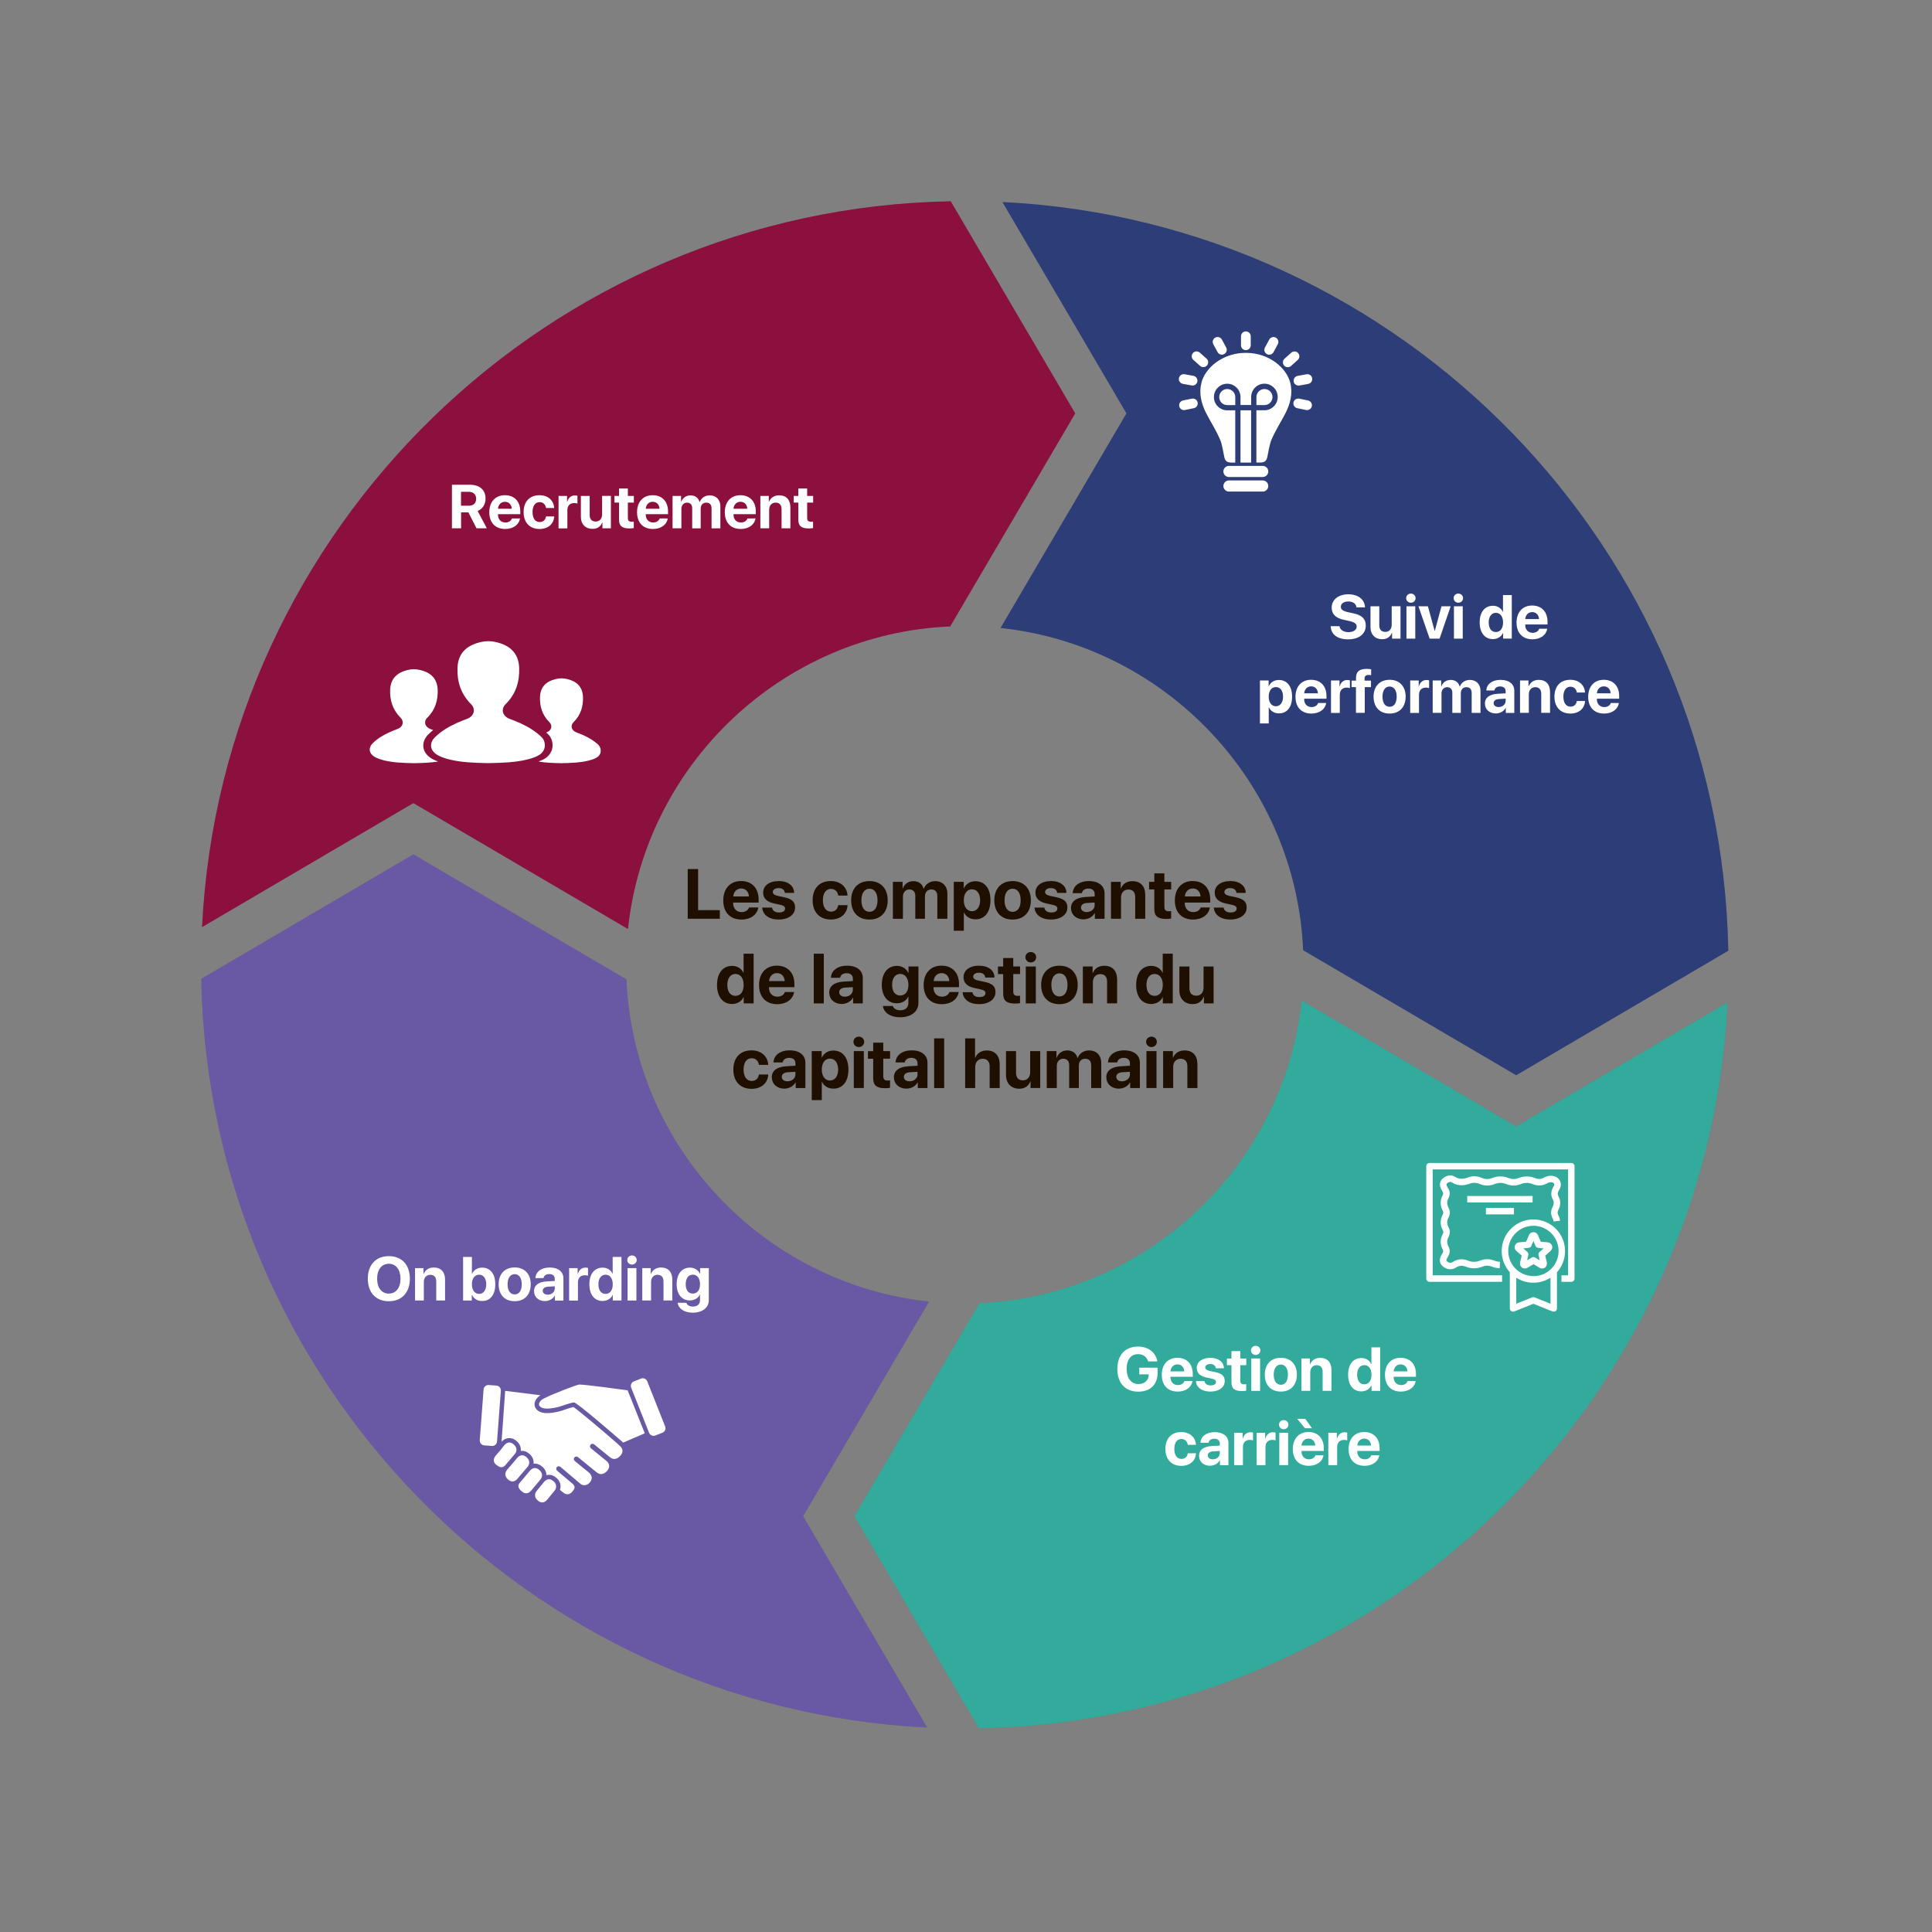 <svg xmlns="http://www.w3.org/2000/svg" viewBox="0 0 500 500"><rect x="0" y="0" width="500" height="500" fill="#808080" stroke="none"/><g style="isolation:isolate;"><g id="Layer_1"><g id="Shadows" style="mix-blend-mode:multiply; opacity:.08;"><g><path d="M239.94,447.08l-32.1-54.69,32.59-55.54c-42.68-4.52-76.46-39.94-78.31-83.38l-55.14-32.36-54.89,32.21c1.89,104.02,84.65,188.72,187.85,193.76Z"></path><path d="M221.11,392.39l32.22,54.89c104.02-1.89,188.71-84.65,193.76-187.85l-54.69,32.1-55.54-32.59c-4.52,42.68-39.94,76.45-83.38,78.31l-32.36,55.15Z"></path><path d="M447.28,246.05c-1.89-104.02-84.65-188.71-187.85-193.76l32.1,54.69-32.59,55.54c42.69,4.52,76.45,39.93,78.31,83.39l55.14,32.36,54.89-32.22Z"></path><path d="M278.26,106.98l-32.21-54.89c-104.02,1.89-188.71,84.65-193.76,187.85l54.69-32.1,55.54,32.59c4.52-42.68,39.94-76.45,83.39-78.31l32.36-55.14Z"></path></g></g><g id="Arrows"><path d="M239.94,447.08l-32.1-54.69,32.59-55.54c-42.68-4.52-76.46-39.94-78.31-83.38l-55.14-32.36-54.89,32.21c1.89,104.02,84.65,188.72,187.85,193.76Z" style="fill:#6958a4;"></path><path d="M221.11,392.39l32.22,54.89c104.02-1.89,188.71-84.65,193.76-187.85l-54.69,32.1-55.54-32.59c-4.52,42.68-39.94,76.45-83.38,78.31l-32.36,55.15Z" style="fill:#33ab9c;"></path><path d="M447.28,246.05c-1.89-104.02-84.65-188.71-187.85-193.76l32.1,54.69-32.59,55.54c42.69,4.52,76.45,39.93,78.31,83.39l55.14,32.36,54.89-32.22Z" style="fill:#2c3d77;"></path><path d="M278.26,106.98l-32.21-54.89c-104.02,1.89-188.71,84.65-193.76,187.85l54.69-32.1,55.54,32.59c4.52-42.68,39.94-76.45,83.39-78.31l32.36-55.14Z" style="fill:#8b103e;"></path></g><g id="Icons"><g id="Bulb"><path id="Bulb-2" d="M328.23,125.78c0,.8-.65,1.44-1.44,1.44h-8.74c-.8,0-1.44-.65-1.44-1.44h0c0-.8,.65-1.44,1.44-1.44h8.74c.8,0,1.44,.65,1.44,1.44h0Zm0-3.77c0-.8-.65-1.44-1.44-1.44h-8.74c-.8,0-1.44,.65-1.44,1.44h0c0,.8,.65,1.44,1.44,1.44h8.74c.8,0,1.44-.65,1.44-1.44h0Zm-4.43-15.82h-2.76v13.53c.44,0,.87,0,1.31,0,0-.01,0,.01,0,0h.13s0-.01,0,0c.44,0,.88,0,1.31,0v-13.53Zm-6.19-5.51c-1.15,0-2.08,.93-2.08,2.08s.93,2.08,2.08,2.08h2.08v-2.08c0-1.15-.93-2.08-2.08-2.08Zm11.71,2.08c0-1.15-.93-2.08-2.08-2.08s-2.08,.93-2.08,2.08v2.08h2.08c1.15,0,2.08-.93,2.08-2.08Zm4.58-3.76c-.94-3.69-5.34-7.68-11.48-7.68-6.13,0-10.54,4-11.48,7.68-.71,2.81-.06,5.47,1.28,8.06,1.22,2.34,2.48,4.27,3.52,6.66,.57,1.31,.79,3.14,1.1,4.52,.24,1.1,.66,1.47,2,1.48,.28,0,.56,0,.84,0v-13.53h-2.08c-.92,0-1.78-.36-2.43-1.01-.65-.65-1.01-1.51-1.01-2.43s.36-1.78,1.01-2.43c.65-.65,1.51-1.01,2.43-1.01,1.88,0,3.41,1.52,3.44,3.39h0v2.12h2.76v-2.12h0c.01-.9,.37-1.75,1-2.39,.65-.65,1.51-1.01,2.43-1.01s1.78,.36,2.43,1.01c.65,.65,1.01,1.51,1.01,2.43s-.36,1.78-1.01,2.43c-.65,.65-1.51,1.01-2.43,1.01h-2.08v13.53c.28,0,.56,0,.84,0,1.33,0,1.75-.38,2-1.48,.31-1.38,.53-3.21,1.1-4.52,1.05-2.4,2.31-4.32,3.53-6.66,1.34-2.59,2-5.25,1.28-8.06Zm-10.21-11.97c0-.7-.56-1.26-1.26-1.26h0c-.7,0-1.26,.56-1.26,1.26v2.33c0,.7,.56,1.26,1.26,1.26h0c.7,0,1.26-.56,1.26-1.26v-2.33Zm7,2.06c.33-.61,.1-1.38-.51-1.71h0c-.61-.33-1.38-.1-1.71,.51l-1.11,2.05c-.33,.61-.1,1.38,.51,1.71h0c.61,.33,1.38,.1,1.71-.51l1.11-2.05Zm5.16,4.07c.52-.46,.57-1.26,.11-1.78h0c-.46-.52-1.26-.57-1.78-.1l-1.74,1.55c-.52,.46-.57,1.26-.11,1.78h0c.46,.52,1.26,.57,1.78,.11l1.74-1.55Zm2.72,6.19c.69-.12,1.14-.78,1.02-1.47h0c-.12-.69-.78-1.14-1.47-1.02l-2.29,.42c-.69,.12-1.14,.78-1.02,1.47h0c.12,.69,.78,1.14,1.47,1.02l2.29-.41Zm-.56,6.76c.68,.14,1.35-.3,1.49-.98h0c.14-.68-.3-1.35-.98-1.49l-2.28-.47c-.68-.14-1.35,.3-1.49,.98h0c-.14,.68,.3,1.35,.98,1.49l2.28,.47Zm-22.9-14.98c.33,.61,1.1,.84,1.71,.51h0c.61-.33,.84-1.1,.51-1.71l-1.11-2.05c-.33-.61-1.1-.84-1.71-.51h0c-.61,.33-.84,1.1-.51,1.71l1.11,2.05Zm-4.53,3.57c.52,.46,1.32,.42,1.78-.11h0c.46-.52,.41-1.32-.11-1.78l-1.74-1.55c-.52-.46-1.32-.42-1.78,.1h0c-.46,.52-.42,1.32,.11,1.78l1.74,1.55Zm-2.17,5.06c.68,.12,1.34-.33,1.47-1.02h0c.12-.69-.33-1.34-1.02-1.47l-2.29-.42c-.68-.12-1.34,.33-1.47,1.02h0c-.12,.68,.33,1.34,1.02,1.47l2.29,.41Zm.55,5.88c.68-.14,1.12-.8,.98-1.49h0c-.14-.68-.81-1.12-1.49-.98l-2.28,.47c-.68,.14-1.12,.8-.98,1.49h0c.14,.68,.81,1.12,1.49,.98l2.28-.47Z" style="fill:#fff;"></path></g><g id="Handshake"><path id="Handshake-2" d="M162.43,359.81l4.44,11.13-5.58,2.4c-2.92-2.54-11.96-10.35-12.73-10.39-.65,0-3.45,.98-3.75,1.09-.02,0-1.72,.5-3.19,.5-.71,0-1.25-.11-1.6-.34-.36-.23-.54-.5-.53-.8,.02-.57,.68-1.16,1.03-1.35,2.37-1.27,8.72-3.66,9.36-3.73,.03,0,.07,0,.12,0,1.53,0,11.25,1.33,12.43,1.49Zm3.92-3.12c-.16,0-.31,.03-.46,.09l-1.85,.73c-.31,.12-.55,.36-.68,.66-.13,.3-.14,.64-.01,.95l4.63,11.69c.25,.62,.98,.95,1.61,.7l1.85-.73c.31-.12,.55-.36,.68-.66,.13-.3,.14-.64,.02-.95l-4.63-11.69c-.19-.48-.64-.79-1.16-.79Zm-42.18,16.04c-.02,.33,.08,.65,.3,.9,.22,.25,.52,.4,.85,.43l1.98,.15c.69,.06,1.28-.47,1.33-1.15l.99-13.14c.02-.33-.08-.65-.3-.9-.22-.25-.52-.4-.85-.43l-1.98-.15s-.06,0-.1,0c-.64,0-1.19,.5-1.24,1.15l-.99,13.14Zm19.74,11.7c-.08-.42-.34-.83-.75-1.16-.84-.69-1.69-.58-2.44,.34l-.9,1.09-.11,.15-.78,.95c-1.06,1.3-.03,2.31,.31,2.58,.36,.3,.73,.45,1.08,.45,.47,0,.93-.26,1.35-.78l1.32-1.61h0s.47-.57,.47-.57c.38-.46,.53-.94,.44-1.42Zm-9.36-.75c-.65,.79-.49,1.5,.55,2.34,.84,.69,1.69,.58,2.44-.34l2.28-2.73c1.06-1.3,.03-2.3-.31-2.58-.84-.69-1.69-.58-2.44,.34l-1.25,1.49h0s-.13,.17-.13,.17l-1.14,1.31Zm-3.31-3.31c-.38,.46-.52,.94-.44,1.42,.08,.42,.34,.83,.75,1.16,.84,.69,1.69,.58,2.44-.34l2.52-2.96c.38-.46,.53-.94,.44-1.42-.08-.42-.34-.83-.75-1.16-.84-.69-1.69-.58-2.44,.34l-1.25,1.49h0s-.13,.16-.13,.16l-1.14,1.31Zm-.54-1.09l2.5-2.94c1.06-1.29,.03-2.3-.31-2.58-.84-.69-1.69-.58-2.44,.34l-.82,1.05h0s-.13,.17-.13,.17l-1.14,1.31c-.42,.49-.61,.96-.57,1.41,.05,.49,.37,.82,.55,.96,.43,.34,.9,.72,1.42,.72,.31,0,.62-.14,.93-.43Zm29.89-2.57c.53-.65,.92-1.63-.24-2.57l-.9-.84c-4.53-3.92-9.86-8.4-11.04-9.16-.57,.11-2.06,.59-3.23,1l-.05,.02c-.08,.02-1.88,.55-3.52,.55-.95,0-1.67-.17-2.22-.52-.96-.61-1.08-1.41-1.06-1.83,.04-1.03,.9-1.89,1.54-2.27l-9.13-1.14-.94,13.17c.74-.78,1.49-.95,2.01-.95,.62,0,1.24,.24,1.8,.7,.88,.72,1.29,1.67,1.16,2.64,.76-.12,1.49,.13,2.15,.67,.88,.72,1.29,1.67,1.16,2.64,.76-.12,1.49,.13,2.16,.67,.76,.62,1.18,1.44,1.18,2.29,.84-.25,1.71-.03,2.47,.6,1.06,.86,1.43,2.05,1.02,3.2l.79,.64c.06,.05,.12,.1,.18,.14l.03,.02c.32,.22,.65,.33,.96,.33,.57,0,.99-.37,1.25-.68,.55-.67,.88-1.21,.19-1.91l-.06-.06-4.07-3.45c-.13-.11-.21-.27-.23-.44-.01-.17,.04-.34,.15-.48,.22-.26,.65-.3,.92-.08l5.32,4.51c.27,.16,.59,.25,.9,.25,.54,0,1.05-.27,1.45-.76,.33-.41,.48-.85,.44-1.28-.05-.46-.32-.91-.8-1.3l-.63-.51h0s-2.95-2.41-2.95-2.41c-.14-.11-.22-.27-.24-.44-.02-.17,.03-.34,.14-.48,.22-.27,.65-.31,.92-.09l4.86,3.95c.36,.29,.74,.44,1.13,.44,.57,0,1.16-.32,1.62-.89,.35-.43,.52-.87,.48-1.3-.04-.45-.3-.88-.78-1.27l-1.43-1.16h0s-2.53-2.07-2.53-2.07c-.28-.23-.32-.64-.09-.92,.22-.27,.65-.31,.92-.09l4.13,3.36c.88,.71,1.91,.51,2.7-.46Z" style="fill:#fff;"></path></g><g id="People"><path id="People-2" d="M139.09,195.65c-.86,.41-1.79,.71-2.73,.93-3.02,.72-6.11,.84-9.97,.92-3.86-.08-6.95-.2-9.97-.92-.93-.22-1.87-.52-2.73-.93-2.6-1.23-2.63-3.35-1.16-4.81,1.62-1.62,3.56-2.74,5.62-3.7,.91-.42,1.86-.77,2.8-1.14,1.75-.68,2.25-2.46,.95-3.77-2.65-2.66-3.64-5.85-3.5-9.41,.14-3.75,2.34-5.75,5.8-6.6,.74-.18,1.47-.27,2.18-.28,.71,0,1.44,.1,2.18,.28,3.46,.85,5.66,2.85,5.8,6.6,.14,3.56-.85,6.81-3.5,9.41-1.31,1.29-.8,3.09,.95,3.77,.94,.37,1.89,.72,2.8,1.14,2.07,.96,4.01,2.08,5.62,3.7,.99,.99,1.43,3.59-1.16,4.81Zm15.87-2.78c-1.12-1.12-2.47-1.9-3.91-2.57-.64-.29-1.3-.54-1.95-.79-1.21-.48-1.57-1.72-.66-2.62,1.84-1.81,2.53-4.07,2.43-6.55-.1-2.61-1.63-4-4.04-4.59-.52-.13-1.02-.19-1.52-.2-.49,0-1,.07-1.52,.2-2.41,.59-3.93,1.98-4.04,4.59-.1,2.48,.59,4.7,2.43,6.55,.9,.91,.56,2.15-.66,2.62-.05,.02-.1,.04-.15,.06,.19,.17,.37,.34,.55,.52,.85,.85,1.25,2.21,1.03,3.47-.23,1.33-1.12,2.41-2.5,3.07-.34,.16-.71,.31-1.08,.45,1.79,.32,3.67,.39,5.92,.43,2.68-.05,4.83-.14,6.93-.64,.65-.15,1.3-.36,1.9-.65,1.81-.85,1.5-2.66,.81-3.35Zm-45.37,.65c-.21-1.19,.25-2.44,1.24-3.44,.4-.4,.82-.77,1.27-1.13-.26-.1-.53-.2-.79-.31-1.34-.53-1.74-1.91-.73-2.9,2.04-2,2.8-4.51,2.69-7.25-.11-2.89-1.81-4.43-4.47-5.08-.57-.14-1.13-.21-1.68-.22-.55,0-1.11,.08-1.68,.22-2.66,.66-4.36,2.19-4.47,5.08-.11,2.75,.66,5.2,2.69,7.25,1,1.01,.62,2.38-.73,2.9-.72,.28-1.46,.55-2.16,.88-1.59,.74-3.09,1.6-4.33,2.85-1.13,1.13-1.1,2.76,.9,3.71,.66,.31,1.38,.55,2.1,.72,2.33,.55,4.7,.65,7.68,.71,2.37-.05,4.37-.12,6.26-.43-.38-.14-.75-.29-1.09-.45-1.52-.72-2.48-1.82-2.7-3.1Z" style="fill:#fff;"></path></g></g><g><path d="M119.32,136.72h-2.36v-11.27h4.62c2.59,0,4.08,1.37,4.08,3.59,0,1.45-.75,2.7-2.05,3.2l2.38,4.48h-2.67l-2.1-4.12h-1.89v4.12Zm0-5.84h2.03c1.19,0,1.88-.68,1.88-1.8s-.73-1.8-1.91-1.8h-2.01v3.59Z" style="fill:#fff;"></path><path d="M134.57,134.16c-.25,1.64-1.75,2.74-3.82,2.74-2.58,0-4.12-1.65-4.12-4.33s1.56-4.41,4.04-4.41,3.98,1.65,3.98,4.2v.7h-5.77v.14c0,1.2,.76,2.02,1.92,2.02,.84,0,1.48-.41,1.69-1.05h2.09Zm-5.68-2.5h3.55c-.05-1.07-.74-1.8-1.76-1.8s-1.72,.76-1.8,1.8Z" style="fill:#fff;"></path><path d="M141.31,131.46c-.13-.88-.72-1.51-1.66-1.51-1.12,0-1.83,.95-1.83,2.57s.7,2.59,1.84,2.59c.91,0,1.51-.55,1.65-1.46h2.12c-.12,1.98-1.59,3.25-3.8,3.25-2.52,0-4.12-1.64-4.12-4.38s1.6-4.36,4.11-4.36c2.27,0,3.7,1.4,3.8,3.3h-2.12Z" style="fill:#fff;"></path><path d="M144.55,128.35h2.2v1.51h.05c.3-1.06,1.01-1.64,1.99-1.64,.27,0,.49,.04,.65,.09v2.01c-.19-.08-.5-.13-.83-.13-1.12,0-1.78,.69-1.78,1.87v4.68h-2.28v-8.38Z" style="fill:#fff;"></path><path d="M158.11,136.72h-2.2v-1.51h-.05c-.41,1.05-1.24,1.66-2.51,1.66-1.81,0-3.02-1.18-3.02-3.13v-5.4h2.28v4.92c0,1.12,.55,1.71,1.56,1.71s1.65-.73,1.65-1.84v-4.8h2.28v8.38Z" style="fill:#fff;"></path><path d="M162.49,126.42v1.93h1.55v1.72h-1.55v4.01c0,.64,.31,.95,.98,.95,.2,0,.41-.02,.55-.04v1.68c-.23,.05-.62,.09-1.09,.09-1.97,0-2.73-.66-2.73-2.29v-4.4h-1.18v-1.72h1.18v-1.93h2.28Z" style="fill:#fff;"></path><path d="M172.81,134.16c-.25,1.64-1.75,2.74-3.82,2.74-2.58,0-4.12-1.65-4.12-4.33s1.56-4.41,4.04-4.41,3.98,1.65,3.98,4.2v.7h-5.77v.14c0,1.2,.76,2.02,1.92,2.02,.84,0,1.48-.41,1.69-1.05h2.09Zm-5.68-2.5h3.55c-.05-1.07-.74-1.8-1.76-1.8s-1.72,.76-1.8,1.8Z" style="fill:#fff;"></path><path d="M174.06,128.35h2.2v1.52h.05c.35-1.01,1.25-1.67,2.39-1.67,1.21,0,2.05,.62,2.34,1.72h.05c.38-1.05,1.38-1.72,2.6-1.72,1.64,0,2.74,1.12,2.74,2.81v5.72h-2.28v-5.15c0-.97-.48-1.5-1.37-1.5s-1.44,.63-1.44,1.56v5.09h-2.2v-5.22c0-.9-.51-1.43-1.35-1.43s-1.45,.66-1.45,1.59v5.05h-2.28v-8.38Z" style="fill:#fff;"></path><path d="M195.52,134.16c-.25,1.64-1.75,2.74-3.82,2.74-2.58,0-4.12-1.65-4.12-4.33s1.56-4.41,4.04-4.41,3.98,1.65,3.98,4.2v.7h-5.77v.14c0,1.2,.76,2.02,1.92,2.02,.84,0,1.48-.41,1.69-1.05h2.09Zm-5.68-2.5h3.55c-.05-1.07-.74-1.8-1.76-1.8s-1.72,.76-1.8,1.8Z" style="fill:#fff;"></path><path d="M196.77,128.35h2.2v1.49h.05c.45-1.04,1.33-1.65,2.62-1.65,1.86,0,2.91,1.17,2.91,3.13v5.4h-2.28v-4.92c0-1.09-.52-1.72-1.54-1.72s-1.67,.75-1.67,1.84v4.8h-2.28v-8.38Z" style="fill:#fff;"></path><path d="M208.89,126.42v1.93h1.55v1.72h-1.55v4.01c0,.64,.31,.95,.98,.95,.2,0,.41-.02,.55-.04v1.68c-.23,.05-.62,.09-1.09,.09-1.97,0-2.73-.66-2.73-2.29v-4.4h-1.18v-1.72h1.18v-1.93h2.28Z" style="fill:#fff;"></path></g><g><path d="M186.29,237.77h-8.31v-12.86h2.69v10.63h5.62v2.23Z" style="fill:#1e0f00;"></path><path d="M196.25,234.85c-.29,1.87-2,3.13-4.36,3.13-2.94,0-4.71-1.88-4.71-4.94s1.78-5.03,4.61-5.03,4.54,1.88,4.54,4.79v.79h-6.59v.16c0,1.36,.86,2.3,2.19,2.3,.95,0,1.68-.47,1.92-1.2h2.39Zm-6.48-2.85h4.05c-.05-1.22-.85-2.06-2-2.06s-1.96,.86-2.05,2.06Z" style="fill:#1e0f00;"></path><path d="M201.53,228.01c2.4,0,3.96,1.21,3.99,3.07h-2.4c-.05-.77-.67-1.24-1.63-1.24-.9,0-1.49,.41-1.49,1.02,0,.47,.41,.79,1.25,.99l1.83,.39c1.92,.43,2.69,1.19,2.69,2.61,0,1.88-1.73,3.12-4.25,3.12s-4.12-1.23-4.26-3.09h2.54c.12,.8,.76,1.27,1.79,1.27s1.59-.39,1.59-1.02c0-.48-.32-.75-1.18-.95l-1.76-.39c-1.81-.41-2.74-1.35-2.74-2.76,0-1.82,1.58-3.01,4.03-3.01Z" style="fill:#1e0f00;"></path><path d="M216.94,231.77c-.15-1.01-.82-1.72-1.89-1.72-1.28,0-2.09,1.09-2.09,2.93s.8,2.95,2.09,2.95c1.04,0,1.72-.62,1.88-1.67h2.42c-.13,2.25-1.82,3.71-4.33,3.71-2.88,0-4.71-1.87-4.71-4.99s1.83-4.97,4.69-4.97c2.58,0,4.22,1.6,4.34,3.76h-2.42Z" style="fill:#1e0f00;"></path><path d="M220.28,232.99c0-3.09,1.87-4.97,4.73-4.97s4.73,1.87,4.73,4.97-1.84,4.99-4.73,4.99-4.73-1.85-4.73-4.99Zm6.82,0c0-1.9-.82-2.99-2.08-2.99s-2.09,1.1-2.09,2.99,.81,2.99,2.09,2.99,2.08-1.08,2.08-2.99Z" style="fill:#1e0f00;"></path><path d="M231.08,228.22h2.51v1.73h.05c.4-1.15,1.43-1.91,2.73-1.91,1.38,0,2.34,.71,2.66,1.96h.05c.43-1.2,1.57-1.96,2.97-1.96,1.87,0,3.13,1.28,3.13,3.21v6.52h-2.6v-5.87c0-1.1-.55-1.71-1.56-1.71s-1.64,.72-1.64,1.78v5.8h-2.5v-5.95c0-1.02-.58-1.63-1.54-1.63s-1.66,.75-1.66,1.82v5.77h-2.6v-9.55Z" style="fill:#1e0f00;"></path><path d="M256.33,232.99c0,3.07-1.48,4.93-3.87,4.93-1.39,0-2.46-.68-2.97-1.76h-.05v4.72h-2.6v-12.67h2.57v1.67h.05c.52-1.12,1.58-1.82,2.96-1.82,2.42,0,3.91,1.84,3.91,4.93Zm-2.67,0c0-1.73-.82-2.84-2.12-2.84s-2.11,1.13-2.11,2.84,.84,2.83,2.11,2.83,2.12-1.1,2.12-2.83Z" style="fill:#1e0f00;"></path><path d="M257.33,232.99c0-3.09,1.87-4.97,4.73-4.97s4.73,1.87,4.73,4.97-1.84,4.99-4.73,4.99-4.73-1.85-4.73-4.99Zm6.82,0c0-1.9-.82-2.99-2.09-2.99s-2.09,1.1-2.09,2.99,.81,2.99,2.09,2.99,2.09-1.08,2.09-2.99Z" style="fill:#1e0f00;"></path><path d="M272,228.01c2.4,0,3.96,1.21,3.99,3.07h-2.4c-.05-.77-.67-1.24-1.63-1.24-.9,0-1.49,.41-1.49,1.02,0,.47,.41,.79,1.25,.99l1.83,.39c1.92,.43,2.69,1.19,2.69,2.61,0,1.88-1.73,3.12-4.25,3.12s-4.12-1.23-4.26-3.09h2.54c.12,.8,.76,1.27,1.79,1.27s1.59-.39,1.59-1.02c0-.48-.32-.75-1.18-.95l-1.76-.39c-1.81-.41-2.74-1.35-2.74-2.76,0-1.82,1.58-3.01,4.03-3.01Z" style="fill:#1e0f00;"></path><path d="M277.17,235.03c0-1.74,1.34-2.74,3.72-2.89l2.41-.14v-.63c0-.89-.62-1.41-1.6-1.41s-1.59,.48-1.71,1.19h-2.38c.1-1.85,1.67-3.13,4.21-3.13s4.04,1.27,4.04,3.19v6.57h-2.51v-1.46h-.05c-.53,1.02-1.72,1.61-2.91,1.61-1.82,0-3.2-1.18-3.2-2.9Zm6.12-.76v-.7l-2.01,.12c-.97,.07-1.52,.51-1.52,1.19,0,.71,.59,1.16,1.47,1.16,1.13,0,2.07-.74,2.07-1.77Z" style="fill:#1e0f00;"></path><path d="M287.53,228.22h2.51v1.7h.05c.51-1.19,1.51-1.88,2.99-1.88,2.12,0,3.31,1.34,3.31,3.57v6.16h-2.6v-5.61c0-1.25-.59-1.96-1.76-1.96s-1.91,.86-1.91,2.09v5.48h-2.6v-9.55Z" style="fill:#1e0f00;"></path><path d="M301.34,226.02v2.2h1.76v1.96h-1.76v4.57c0,.73,.36,1.08,1.12,1.08,.23,0,.47-.02,.63-.04v1.92c-.27,.06-.71,.11-1.24,.11-2.25,0-3.12-.75-3.12-2.61v-5.02h-1.35v-1.96h1.35v-2.2h2.6Z" style="fill:#1e0f00;"></path><path d="M313.12,234.85c-.29,1.87-2,3.13-4.36,3.13-2.94,0-4.71-1.88-4.71-4.94s1.78-5.03,4.61-5.03,4.54,1.88,4.54,4.79v.79h-6.58v.16c0,1.36,.86,2.3,2.19,2.3,.95,0,1.68-.47,1.92-1.2h2.39Zm-6.48-2.85h4.05c-.05-1.22-.85-2.06-2-2.06s-1.96,.86-2.05,2.06Z" style="fill:#1e0f00;"></path><path d="M318.4,228.01c2.4,0,3.96,1.21,3.99,3.07h-2.4c-.05-.77-.67-1.24-1.63-1.24-.9,0-1.49,.41-1.49,1.02,0,.47,.41,.79,1.25,.99l1.83,.39c1.92,.43,2.69,1.19,2.69,2.61,0,1.88-1.73,3.12-4.25,3.12s-4.12-1.23-4.26-3.09h2.54c.12,.8,.76,1.27,1.79,1.27s1.59-.39,1.59-1.02c0-.48-.32-.75-1.18-.95l-1.76-.39c-1.81-.41-2.74-1.35-2.74-2.76,0-1.82,1.58-3.01,4.03-3.01Z" style="fill:#1e0f00;"></path><path d="M185.57,254.88c0-3.03,1.51-4.91,3.91-4.91,1.38,0,2.45,.73,2.91,1.79h.05v-4.94h2.6v12.86h-2.57v-1.64h-.04c-.46,1.05-1.57,1.79-2.98,1.79-2.39,0-3.89-1.89-3.89-4.95Zm2.66,.02c0,1.76,.8,2.83,2.11,2.83s2.12-1.09,2.12-2.83-.83-2.84-2.12-2.84-2.11,1.1-2.11,2.84Z" style="fill:#1e0f00;"></path><path d="M205.51,256.75c-.29,1.87-2,3.13-4.36,3.13-2.94,0-4.71-1.88-4.71-4.94s1.78-5.03,4.61-5.03,4.54,1.88,4.54,4.78v.79h-6.58v.16c0,1.36,.86,2.3,2.19,2.3,.95,0,1.68-.47,1.92-1.2h2.39Zm-6.48-2.85h4.05c-.05-1.22-.85-2.06-2-2.06s-1.96,.86-2.05,2.06Z" style="fill:#1e0f00;"></path><path d="M210.6,246.82h2.6v12.86h-2.6v-12.86Z" style="fill:#1e0f00;"></path><path d="M214.59,256.93c0-1.74,1.34-2.75,3.72-2.89l2.41-.14v-.63c0-.89-.62-1.41-1.6-1.41s-1.59,.48-1.71,1.19h-2.38c.1-1.85,1.67-3.13,4.21-3.13s4.05,1.27,4.05,3.19v6.57h-2.51v-1.46h-.05c-.53,1.02-1.72,1.61-2.91,1.61-1.82,0-3.2-1.18-3.2-2.9Zm6.12-.76v-.7l-2.01,.12c-.97,.07-1.52,.51-1.52,1.19,0,.71,.59,1.16,1.47,1.16,1.13,0,2.07-.74,2.07-1.77Z" style="fill:#1e0f00;"></path><path d="M228.51,260.35h2.55c.21,.66,.95,1.11,1.94,1.11,1.35,0,2.09-.75,2.09-1.85v-1.67h-.05c-.45,1.02-1.57,1.71-2.95,1.71-2.33,0-3.88-1.8-3.88-4.79s1.5-4.89,3.92-4.89c1.37,0,2.45,.72,2.95,1.82h.04v-1.67h2.57v9.42c0,2.28-1.91,3.73-4.77,3.73-2.51,0-4.21-1.22-4.42-2.92Zm6.59-5.47c0-1.72-.83-2.83-2.13-2.83s-2.09,1.09-2.09,2.83,.8,2.76,2.09,2.76,2.13-1.03,2.13-2.76Z" style="fill:#1e0f00;"></path><path d="M248.11,256.75c-.29,1.87-2,3.13-4.36,3.13-2.94,0-4.71-1.88-4.71-4.94s1.78-5.03,4.61-5.03,4.54,1.88,4.54,4.78v.79h-6.59v.16c0,1.36,.86,2.3,2.19,2.3,.95,0,1.68-.47,1.92-1.2h2.39Zm-6.48-2.85h4.05c-.05-1.22-.85-2.06-2-2.06s-1.96,.86-2.05,2.06Z" style="fill:#1e0f00;"></path><path d="M253.39,249.92c2.4,0,3.96,1.21,3.99,3.06h-2.4c-.05-.77-.67-1.24-1.63-1.24-.9,0-1.49,.41-1.49,1.02,0,.47,.41,.79,1.25,.99l1.83,.39c1.92,.43,2.69,1.19,2.69,2.61,0,1.88-1.73,3.12-4.25,3.12s-4.12-1.23-4.26-3.09h2.54c.12,.8,.76,1.26,1.79,1.26s1.59-.39,1.59-1.02c0-.48-.32-.75-1.18-.95l-1.76-.39c-1.81-.41-2.74-1.35-2.74-2.76,0-1.82,1.58-3.01,4.03-3.01Z" style="fill:#1e0f00;"></path><path d="M262.23,247.92v2.2h1.76v1.96h-1.76v4.57c0,.73,.36,1.08,1.12,1.08,.23,0,.47-.02,.63-.04v1.92c-.27,.06-.71,.11-1.24,.11-2.25,0-3.12-.75-3.12-2.61v-5.02h-1.35v-1.96h1.35v-2.2h2.6Z" style="fill:#1e0f00;"></path><path d="M265.38,247.73c0-.76,.61-1.35,1.39-1.35s1.39,.59,1.39,1.35-.61,1.35-1.39,1.35-1.39-.6-1.39-1.35Zm.09,2.4h2.6v9.55h-2.6v-9.55Z" style="fill:#1e0f00;"></path><path d="M269.45,254.89c0-3.09,1.87-4.97,4.73-4.97s4.73,1.87,4.73,4.97-1.84,4.99-4.73,4.99-4.73-1.85-4.73-4.99Zm6.82,0c0-1.9-.82-2.99-2.09-2.99s-2.09,1.1-2.09,2.99,.81,2.99,2.09,2.99,2.09-1.08,2.09-2.99Z" style="fill:#1e0f00;"></path><path d="M280.25,250.12h2.51v1.7h.05c.51-1.19,1.51-1.88,2.99-1.88,2.12,0,3.31,1.34,3.31,3.57v6.16h-2.6v-5.61c0-1.25-.59-1.96-1.76-1.96s-1.91,.86-1.91,2.09v5.48h-2.6v-9.55Z" style="fill:#1e0f00;"></path><path d="M294.04,254.88c0-3.03,1.51-4.91,3.91-4.91,1.38,0,2.45,.73,2.91,1.79h.05v-4.94h2.6v12.86h-2.57v-1.64h-.04c-.46,1.05-1.57,1.79-2.98,1.79-2.39,0-3.89-1.89-3.89-4.95Zm2.66,.02c0,1.76,.8,2.83,2.11,2.83s2.12-1.09,2.12-2.83-.83-2.84-2.12-2.84-2.11,1.1-2.11,2.84Z" style="fill:#1e0f00;"></path><path d="M314.08,259.68h-2.51v-1.72h-.05c-.47,1.2-1.42,1.9-2.86,1.9-2.07,0-3.44-1.34-3.44-3.57v-6.16h2.6v5.61c0,1.27,.63,1.95,1.78,1.95s1.88-.83,1.88-2.09v-5.47h2.6v9.55Z" style="fill:#1e0f00;"></path><path d="M196.41,275.59c-.15-1.01-.82-1.72-1.89-1.72-1.28,0-2.08,1.09-2.08,2.93s.8,2.95,2.09,2.95c1.04,0,1.72-.62,1.88-1.67h2.42c-.13,2.25-1.82,3.71-4.33,3.71-2.88,0-4.71-1.87-4.71-4.99s1.83-4.97,4.69-4.97c2.58,0,4.22,1.59,4.34,3.76h-2.41Z" style="fill:#1e0f00;"></path><path d="M199.73,278.84c0-1.74,1.34-2.74,3.72-2.89l2.41-.14v-.63c0-.89-.62-1.41-1.6-1.41s-1.59,.48-1.71,1.19h-2.38c.1-1.85,1.67-3.13,4.21-3.13s4.05,1.27,4.05,3.19v6.57h-2.51v-1.46h-.05c-.53,1.02-1.72,1.61-2.91,1.61-1.82,0-3.2-1.18-3.2-2.9Zm6.12-.76v-.7l-2.01,.12c-.97,.07-1.52,.51-1.52,1.18,0,.71,.59,1.16,1.47,1.16,1.13,0,2.07-.74,2.07-1.77Z" style="fill:#1e0f00;"></path><path d="M219.57,276.81c0,3.07-1.48,4.93-3.87,4.93-1.39,0-2.46-.68-2.97-1.76h-.05v4.72h-2.6v-12.67h2.57v1.67h.05c.52-1.12,1.58-1.82,2.96-1.82,2.42,0,3.91,1.84,3.91,4.93Zm-2.66,0c0-1.73-.82-2.84-2.12-2.84s-2.11,1.13-2.11,2.84,.84,2.83,2.11,2.83,2.12-1.1,2.12-2.83Z" style="fill:#1e0f00;"></path><path d="M220.87,269.63c0-.76,.61-1.35,1.39-1.35s1.39,.59,1.39,1.35-.61,1.35-1.39,1.35-1.39-.6-1.39-1.35Zm.09,2.4h2.6v9.55h-2.6v-9.55Z" style="fill:#1e0f00;"></path><path d="M228.59,269.83v2.2h1.76v1.96h-1.76v4.57c0,.73,.36,1.08,1.12,1.08,.23,0,.47-.02,.63-.04v1.92c-.27,.06-.71,.11-1.24,.11-2.25,0-3.12-.75-3.12-2.61v-5.02h-1.35v-1.96h1.35v-2.2h2.6Z" style="fill:#1e0f00;"></path><path d="M231.33,278.84c0-1.74,1.34-2.74,3.72-2.89l2.41-.14v-.63c0-.89-.62-1.41-1.6-1.41s-1.59,.48-1.71,1.19h-2.38c.1-1.85,1.68-3.13,4.21-3.13s4.05,1.27,4.05,3.19v6.57h-2.51v-1.46h-.05c-.53,1.02-1.72,1.61-2.91,1.61-1.82,0-3.2-1.18-3.2-2.9Zm6.12-.76v-.7l-2.01,.12c-.97,.07-1.52,.51-1.52,1.18,0,.71,.59,1.16,1.47,1.16,1.13,0,2.07-.74,2.07-1.77Z" style="fill:#1e0f00;"></path><path d="M241.75,268.73h2.6v12.86h-2.6v-12.86Z" style="fill:#1e0f00;"></path><path d="M249.78,268.73h2.56v5.01h.05c.51-1.2,1.55-1.88,3-1.88,2.12,0,3.33,1.37,3.33,3.58v6.15h-2.6v-5.6c0-1.23-.61-1.98-1.79-1.98s-1.95,.86-1.95,2.12v5.45h-2.6v-12.86Z" style="fill:#1e0f00;"></path><path d="M269.21,281.58h-2.51v-1.72h-.05c-.47,1.2-1.42,1.9-2.86,1.9-2.07,0-3.44-1.35-3.44-3.57v-6.16h2.6v5.61c0,1.27,.63,1.95,1.78,1.95s1.88-.83,1.88-2.09v-5.47h2.6v9.55Z" style="fill:#1e0f00;"></path><path d="M270.9,272.03h2.51v1.73h.05c.4-1.15,1.43-1.91,2.73-1.91,1.38,0,2.34,.71,2.66,1.96h.05c.43-1.2,1.57-1.96,2.97-1.96,1.87,0,3.13,1.28,3.13,3.21v6.52h-2.6v-5.87c0-1.11-.55-1.71-1.56-1.71s-1.64,.72-1.64,1.78v5.8h-2.5v-5.95c0-1.03-.58-1.63-1.54-1.63s-1.66,.75-1.66,1.82v5.77h-2.6v-9.55Z" style="fill:#1e0f00;"></path><path d="M286.3,278.84c0-1.74,1.34-2.74,3.72-2.89l2.41-.14v-.63c0-.89-.62-1.41-1.6-1.41s-1.59,.48-1.71,1.19h-2.38c.1-1.85,1.67-3.13,4.21-3.13s4.05,1.27,4.05,3.19v6.57h-2.51v-1.46h-.05c-.54,1.02-1.72,1.61-2.91,1.61-1.82,0-3.2-1.18-3.2-2.9Zm6.12-.76v-.7l-2.01,.12c-.97,.07-1.52,.51-1.52,1.18,0,.71,.59,1.16,1.47,1.16,1.13,0,2.07-.74,2.07-1.77Z" style="fill:#1e0f00;"></path><path d="M296.61,269.63c0-.76,.61-1.35,1.39-1.35s1.39,.59,1.39,1.35-.61,1.35-1.39,1.35-1.39-.6-1.39-1.35Zm.09,2.4h2.6v9.55h-2.6v-9.55Z" style="fill:#1e0f00;"></path><path d="M301.03,272.03h2.51v1.7h.05c.51-1.19,1.51-1.88,2.99-1.88,2.12,0,3.31,1.34,3.31,3.57v6.16h-2.6v-5.61c0-1.25-.59-1.96-1.76-1.96s-1.91,.86-1.91,2.09v5.48h-2.6v-9.55Z" style="fill:#1e0f00;"></path></g><g><path d="M346.66,162.06c.11,.93,1.08,1.54,2.33,1.54s2.12-.6,2.12-1.43c0-.73-.54-1.14-1.9-1.45l-1.47-.32c-2.08-.45-3.1-1.5-3.1-3.15,0-2.08,1.8-3.45,4.31-3.45s4.27,1.35,4.31,3.39h-2.21c-.08-.95-.91-1.53-2.09-1.53s-1.95,.55-1.95,1.39c0,.7,.55,1.09,1.84,1.38l1.37,.29c2.26,.48,3.24,1.45,3.24,3.17,0,2.19-1.77,3.57-4.57,3.57s-4.44-1.29-4.51-3.41h2.27Z" style="fill:#fff;"></path><path d="M362.46,165.28h-2.2v-1.51h-.05c-.41,1.05-1.24,1.66-2.51,1.66-1.81,0-3.02-1.18-3.02-3.13v-5.4h2.28v4.92c0,1.12,.55,1.71,1.56,1.71s1.65-.73,1.65-1.84v-4.8h2.28v8.38Z" style="fill:#fff;"></path><path d="M363.91,154.8c0-.66,.53-1.18,1.22-1.18s1.22,.52,1.22,1.18-.53,1.18-1.22,1.18-1.22-.52-1.22-1.18Zm.08,2.1h2.28v8.38h-2.28v-8.38Z" style="fill:#fff;"></path><path d="M372.57,165.28h-2.58l-2.9-8.38h2.45l1.74,6.36h.05l1.73-6.36h2.38l-2.88,8.38Z" style="fill:#fff;"></path><path d="M376.2,154.8c0-.66,.53-1.18,1.22-1.18s1.22,.52,1.22,1.18-.53,1.18-1.22,1.18-1.22-.52-1.22-1.18Zm.08,2.1h2.28v8.38h-2.28v-8.38Z" style="fill:#fff;"></path><path d="M382.94,161.07c0-2.66,1.33-4.3,3.43-4.3,1.21,0,2.15,.64,2.55,1.57h.05v-4.34h2.28v11.27h-2.25v-1.44h-.04c-.41,.92-1.38,1.57-2.61,1.57-2.09,0-3.41-1.66-3.41-4.34Zm2.34,.02c0,1.54,.7,2.48,1.85,2.48s1.86-.95,1.86-2.48-.73-2.49-1.86-2.49-1.85,.96-1.85,2.49Z" style="fill:#fff;"></path><path d="M400.42,162.71c-.25,1.64-1.75,2.74-3.82,2.74-2.58,0-4.12-1.65-4.12-4.33s1.56-4.41,4.04-4.41,3.98,1.65,3.98,4.2v.7h-5.77v.14c0,1.2,.76,2.02,1.92,2.02,.84,0,1.48-.41,1.69-1.05h2.09Zm-5.68-2.5h3.55c-.05-1.07-.74-1.8-1.76-1.8s-1.72,.76-1.8,1.8Z" style="fill:#fff;"></path><path d="M334.39,180.3c0,2.7-1.3,4.32-3.39,4.32-1.22,0-2.16-.59-2.6-1.54h-.05v4.14h-2.28v-11.11h2.25v1.46h.05c.45-.98,1.38-1.59,2.59-1.59,2.12,0,3.43,1.62,3.43,4.32Zm-2.34,0c0-1.52-.72-2.49-1.86-2.49s-1.85,.99-1.85,2.49,.73,2.48,1.85,2.48,1.86-.96,1.86-2.48Z" style="fill:#fff;"></path><path d="M343.21,181.93c-.25,1.64-1.75,2.74-3.82,2.74-2.58,0-4.12-1.65-4.12-4.33s1.56-4.41,4.04-4.41,3.98,1.65,3.98,4.2v.7h-5.77v.14c0,1.2,.76,2.02,1.92,2.02,.84,0,1.48-.41,1.69-1.05h2.09Zm-5.68-2.5h3.55c-.05-1.07-.74-1.8-1.76-1.8s-1.72,.76-1.8,1.8Z" style="fill:#fff;"></path><path d="M344.46,176.11h2.2v1.51h.05c.3-1.06,1.01-1.64,1.99-1.64,.27,0,.49,.04,.65,.09v2.01c-.19-.08-.5-.13-.83-.13-1.12,0-1.78,.69-1.78,1.87v4.68h-2.28v-8.38Z" style="fill:#fff;"></path><path d="M350.93,177.83h-1.14v-1.68h1.14v-.63c0-1.64,.77-2.41,2.76-2.41,.42,0,.9,.05,1.16,.1v1.51c-.16-.03-.39-.05-.62-.05-.75,0-1.08,.33-1.08,.92v.55h1.66v1.68h-1.61v6.66h-2.28v-6.66Z" style="fill:#fff;"></path><path d="M355.48,180.29c0-2.71,1.64-4.36,4.15-4.36s4.15,1.64,4.15,4.36-1.62,4.38-4.15,4.38-4.15-1.62-4.15-4.38Zm5.98,0c0-1.66-.72-2.62-1.83-2.62s-1.84,.96-1.84,2.62,.71,2.62,1.84,2.62,1.83-.95,1.83-2.62Z" style="fill:#fff;"></path><path d="M364.96,176.11h2.2v1.51h.05c.3-1.06,1.01-1.64,1.99-1.64,.27,0,.49,.04,.65,.09v2.01c-.19-.08-.5-.13-.83-.13-1.12,0-1.78,.69-1.78,1.87v4.68h-2.28v-8.38Z" style="fill:#fff;"></path><path d="M370.78,176.11h2.2v1.52h.05c.35-1.01,1.25-1.67,2.39-1.67,1.21,0,2.05,.62,2.34,1.72h.05c.38-1.05,1.38-1.72,2.6-1.72,1.64,0,2.74,1.12,2.74,2.81v5.72h-2.28v-5.15c0-.97-.48-1.5-1.37-1.5s-1.44,.63-1.44,1.56v5.09h-2.2v-5.22c0-.9-.51-1.43-1.35-1.43s-1.45,.66-1.45,1.59v5.05h-2.28v-8.38Z" style="fill:#fff;"></path><path d="M384.29,182.08c0-1.52,1.17-2.41,3.26-2.53l2.11-.12v-.55c0-.78-.55-1.23-1.41-1.23s-1.39,.42-1.5,1.04h-2.09c.09-1.62,1.47-2.74,3.69-2.74s3.55,1.11,3.55,2.8v5.76h-2.2v-1.28h-.05c-.47,.89-1.51,1.41-2.55,1.41-1.59,0-2.8-1.03-2.8-2.54Zm5.37-.66v-.61l-1.77,.11c-.85,.06-1.34,.45-1.34,1.04,0,.62,.52,1.02,1.29,1.02,.99,0,1.81-.65,1.81-1.55Z" style="fill:#fff;"></path><path d="M393.37,176.11h2.2v1.49h.05c.45-1.04,1.33-1.65,2.62-1.65,1.86,0,2.91,1.17,2.91,3.13v5.4h-2.28v-4.92c0-1.09-.52-1.72-1.54-1.72s-1.67,.75-1.67,1.84v4.8h-2.28v-8.38Z" style="fill:#fff;"></path><path d="M408.09,179.23c-.13-.88-.72-1.51-1.66-1.51-1.12,0-1.83,.95-1.83,2.57s.7,2.59,1.84,2.59c.91,0,1.51-.55,1.65-1.46h2.12c-.12,1.98-1.59,3.25-3.8,3.25-2.52,0-4.12-1.64-4.12-4.38s1.6-4.36,4.11-4.36c2.27,0,3.7,1.4,3.8,3.3h-2.12Z" style="fill:#fff;"></path><path d="M418.96,181.93c-.25,1.64-1.75,2.74-3.82,2.74-2.58,0-4.12-1.65-4.12-4.33s1.56-4.41,4.04-4.41,3.98,1.65,3.98,4.2v.7h-5.77v.14c0,1.2,.76,2.02,1.92,2.02,.84,0,1.48-.41,1.69-1.05h2.09Zm-5.68-2.5h3.55c-.05-1.07-.74-1.8-1.76-1.8s-1.72,.76-1.8,1.8Z" style="fill:#fff;"></path></g><g><path d="M294.6,360.16c-3.37,0-5.43-2.2-5.43-5.87s2.06-5.8,5.38-5.8c2.63,0,4.62,1.55,4.95,3.84h-2.37c-.34-1.18-1.3-1.88-2.58-1.88-1.86,0-2.98,1.41-2.98,3.81s1.19,3.94,3.06,3.94c1.54,0,2.61-.95,2.66-2.34v-.18s-2.45,0-2.45,0v-1.72h4.75v1.27c0,3.07-1.86,4.93-5,4.93Z" style="fill:#fff;"></path><path d="M308.61,357.4c-.25,1.64-1.75,2.74-3.82,2.74-2.58,0-4.12-1.65-4.12-4.33s1.56-4.41,4.04-4.41,3.98,1.65,3.98,4.2v.7h-5.77v.14c0,1.2,.76,2.02,1.92,2.02,.84,0,1.48-.41,1.69-1.05h2.09Zm-5.68-2.5h3.55c-.05-1.07-.74-1.8-1.76-1.8s-1.72,.76-1.8,1.8Z" style="fill:#fff;"></path><path d="M313.24,351.41c2.1,0,3.47,1.06,3.5,2.69h-2.1c-.05-.67-.59-1.09-1.43-1.09-.79,0-1.3,.36-1.3,.9,0,.41,.36,.7,1.09,.87l1.6,.34c1.68,.38,2.36,1.04,2.36,2.29,0,1.65-1.52,2.73-3.73,2.73s-3.61-1.08-3.73-2.71h2.23c.11,.7,.66,1.11,1.57,1.11s1.39-.34,1.39-.89c0-.42-.28-.66-1.03-.84l-1.55-.34c-1.59-.36-2.4-1.19-2.4-2.42,0-1.59,1.38-2.64,3.53-2.64Z" style="fill:#fff;"></path><path d="M320.99,349.66v1.93h1.55v1.72h-1.55v4.01c0,.64,.31,.95,.98,.95,.2,0,.41-.02,.55-.04v1.68c-.23,.05-.62,.09-1.09,.09-1.97,0-2.73-.66-2.73-2.29v-4.4h-1.18v-1.72h1.18v-1.93h2.28Z" style="fill:#fff;"></path><path d="M323.75,349.48c0-.66,.53-1.18,1.22-1.18s1.22,.52,1.22,1.18-.53,1.18-1.22,1.18-1.22-.52-1.22-1.18Zm.08,2.1h2.28v8.38h-2.28v-8.38Z" style="fill:#fff;"></path><path d="M327.33,355.76c0-2.71,1.64-4.36,4.15-4.36s4.15,1.64,4.15,4.36-1.62,4.38-4.15,4.38-4.15-1.62-4.15-4.38Zm5.98,0c0-1.66-.72-2.62-1.83-2.62s-1.84,.96-1.84,2.62,.71,2.62,1.84,2.62,1.83-.95,1.83-2.62Z" style="fill:#fff;"></path><path d="M336.8,351.58h2.2v1.49h.05c.45-1.04,1.33-1.65,2.62-1.65,1.86,0,2.91,1.17,2.91,3.13v5.4h-2.28v-4.92c0-1.09-.52-1.72-1.54-1.72s-1.67,.75-1.67,1.84v4.8h-2.28v-8.38Z" style="fill:#fff;"></path><path d="M348.89,355.76c0-2.66,1.33-4.3,3.43-4.3,1.21,0,2.15,.64,2.55,1.57h.05v-4.34h2.28v11.27h-2.25v-1.44h-.04c-.41,.92-1.38,1.57-2.61,1.57-2.09,0-3.41-1.66-3.41-4.34Zm2.34,.02c0,1.54,.7,2.48,1.85,2.48s1.86-.95,1.86-2.48-.73-2.49-1.86-2.49-1.85,.96-1.85,2.49Z" style="fill:#fff;"></path><path d="M366.37,357.4c-.25,1.64-1.75,2.74-3.82,2.74-2.58,0-4.12-1.65-4.12-4.33s1.56-4.41,4.04-4.41,3.98,1.65,3.98,4.2v.7h-5.77v.14c0,1.2,.76,2.02,1.92,2.02,.84,0,1.48-.41,1.69-1.05h2.09Zm-5.68-2.5h3.55c-.05-1.07-.74-1.8-1.76-1.8s-1.72,.76-1.8,1.8Z" style="fill:#fff;"></path><path d="M307.4,373.92c-.13-.88-.72-1.51-1.66-1.51-1.12,0-1.83,.95-1.83,2.57s.7,2.59,1.84,2.59c.91,0,1.51-.55,1.65-1.46h2.12c-.12,1.98-1.59,3.25-3.8,3.25-2.52,0-4.12-1.64-4.12-4.38s1.6-4.36,4.11-4.36c2.27,0,3.7,1.4,3.8,3.3h-2.12Z" style="fill:#fff;"></path><path d="M310.31,376.77c0-1.52,1.17-2.41,3.26-2.53l2.11-.12v-.55c0-.78-.55-1.23-1.41-1.23s-1.39,.42-1.5,1.04h-2.09c.09-1.62,1.47-2.74,3.69-2.74s3.55,1.11,3.55,2.8v5.76h-2.2v-1.28h-.05c-.47,.89-1.51,1.41-2.55,1.41-1.59,0-2.8-1.03-2.8-2.54Zm5.37-.66v-.61l-1.77,.11c-.85,.06-1.34,.45-1.34,1.04,0,.62,.52,1.02,1.29,1.02,.99,0,1.81-.65,1.81-1.55Z" style="fill:#fff;"></path><path d="M319.39,370.8h2.2v1.51h.05c.3-1.06,1.01-1.64,1.99-1.64,.27,0,.49,.04,.65,.09v2.01c-.19-.08-.5-.13-.83-.13-1.12,0-1.78,.69-1.78,1.87v4.68h-2.28v-8.38Z" style="fill:#fff;"></path><path d="M325.22,370.8h2.2v1.51h.05c.3-1.06,1.01-1.64,1.99-1.64,.27,0,.49,.04,.65,.09v2.01c-.19-.08-.5-.13-.83-.13-1.12,0-1.78,.69-1.78,1.87v4.68h-2.28v-8.38Z" style="fill:#fff;"></path><path d="M331,368.7c0-.66,.53-1.18,1.22-1.18s1.22,.52,1.22,1.18-.53,1.18-1.22,1.18-1.22-.52-1.22-1.18Zm.08,2.1h2.28v8.38h-2.28v-8.38Z" style="fill:#fff;"></path><path d="M342.52,376.61c-.25,1.64-1.75,2.74-3.82,2.74-2.58,0-4.12-1.65-4.12-4.33s1.56-4.41,4.04-4.41,3.98,1.65,3.98,4.2v.7h-5.77v.14c0,1.2,.76,2.02,1.92,2.02,.84,0,1.48-.41,1.69-1.05h2.09Zm-4.8-6.99l-2-2.42h2.09l1.73,2.42h-1.82Zm-.88,4.49h3.55c-.05-1.07-.74-1.8-1.76-1.8s-1.72,.76-1.8,1.8Z" style="fill:#fff;"></path><path d="M343.77,370.8h2.2v1.51h.05c.3-1.06,1.01-1.64,1.99-1.64,.27,0,.49,.04,.65,.09v2.01c-.19-.08-.5-.13-.83-.13-1.12,0-1.78,.69-1.78,1.87v4.68h-2.28v-8.38Z" style="fill:#fff;"></path><path d="M356.96,376.61c-.25,1.64-1.75,2.74-3.82,2.74-2.58,0-4.12-1.65-4.12-4.33s1.56-4.41,4.04-4.41,3.98,1.65,3.98,4.2v.7h-5.77v.14c0,1.2,.76,2.02,1.92,2.02,.84,0,1.48-.41,1.69-1.05h2.09Zm-5.68-2.5h3.55c-.05-1.07-.74-1.8-1.76-1.8s-1.72,.76-1.8,1.8Z" style="fill:#fff;"></path></g><g><path d="M106.07,330.93c0,3.59-2.1,5.83-5.44,5.83s-5.44-2.24-5.44-5.83,2.09-5.84,5.44-5.84,5.44,2.24,5.44,5.84Zm-8.47,0c0,2.36,1.18,3.85,3.03,3.85s3.02-1.49,3.02-3.85-1.18-3.87-3.02-3.87-3.03,1.5-3.03,3.87Z" style="fill:#fff;"></path><path d="M107.4,328.19h2.2v1.49h.05c.45-1.04,1.33-1.65,2.62-1.65,1.86,0,2.91,1.17,2.91,3.13v5.4h-2.28v-4.92c0-1.09-.52-1.72-1.54-1.72s-1.67,.75-1.67,1.84v4.8h-2.28v-8.38Z" style="fill:#fff;"></path><path d="M122.15,335.13h-.05v1.44h-2.25v-11.27h2.28v4.35h.05c.46-.99,1.39-1.59,2.59-1.59,2.11,0,3.41,1.62,3.41,4.32s-1.29,4.32-3.4,4.32c-1.23,0-2.16-.59-2.62-1.57Zm-.02-2.75c0,1.52,.75,2.48,1.86,2.48s1.85-.95,1.85-2.48-.72-2.49-1.85-2.49-1.86,.99-1.86,2.49Z" style="fill:#fff;"></path><path d="M129.05,332.37c0-2.71,1.64-4.36,4.15-4.36s4.15,1.64,4.15,4.36-1.62,4.38-4.15,4.38-4.15-1.62-4.15-4.38Zm5.98,0c0-1.66-.72-2.62-1.83-2.62s-1.84,.96-1.84,2.62,.71,2.62,1.84,2.62,1.83-.95,1.83-2.62Z" style="fill:#fff;"></path><path d="M138.2,334.16c0-1.52,1.17-2.41,3.26-2.53l2.11-.12v-.55c0-.78-.55-1.23-1.41-1.23s-1.39,.42-1.5,1.04h-2.09c.09-1.62,1.47-2.74,3.69-2.74s3.55,1.11,3.55,2.8v5.76h-2.2v-1.28h-.05c-.47,.89-1.51,1.41-2.55,1.41-1.59,0-2.8-1.03-2.8-2.54Zm5.37-.66v-.61l-1.77,.11c-.85,.06-1.34,.45-1.34,1.04,0,.62,.52,1.02,1.29,1.02,.99,0,1.81-.65,1.81-1.55Z" style="fill:#fff;"></path><path d="M147.29,328.19h2.2v1.51h.05c.3-1.06,1.01-1.64,1.99-1.64,.27,0,.49,.04,.65,.09v2.01c-.19-.08-.5-.13-.83-.13-1.12,0-1.78,.69-1.78,1.87v4.68h-2.28v-8.38Z" style="fill:#fff;"></path><path d="M152.53,332.36c0-2.66,1.33-4.3,3.43-4.3,1.21,0,2.15,.64,2.55,1.57h.05v-4.34h2.28v11.27h-2.25v-1.44h-.04c-.41,.92-1.38,1.57-2.61,1.57-2.09,0-3.41-1.66-3.41-4.34Zm2.34,.02c0,1.54,.7,2.48,1.85,2.48s1.86-.95,1.86-2.48-.73-2.49-1.86-2.49-1.85,.96-1.85,2.49Z" style="fill:#fff;"></path><path d="M162.34,326.09c0-.66,.53-1.18,1.22-1.18s1.22,.52,1.22,1.18-.53,1.18-1.22,1.18-1.22-.52-1.22-1.18Zm.08,2.1h2.28v8.38h-2.28v-8.38Z" style="fill:#fff;"></path><path d="M166.21,328.19h2.2v1.49h.05c.45-1.04,1.33-1.65,2.62-1.65,1.86,0,2.91,1.17,2.91,3.13v5.4h-2.28v-4.92c0-1.09-.52-1.72-1.54-1.72s-1.67,.75-1.67,1.84v4.8h-2.28v-8.38Z" style="fill:#fff;"></path><path d="M175.39,337.16h2.23c.18,.58,.84,.98,1.7,.98,1.18,0,1.84-.66,1.84-1.62v-1.47h-.05c-.39,.89-1.38,1.5-2.59,1.5-2.05,0-3.4-1.58-3.4-4.2s1.31-4.29,3.44-4.29c1.2,0,2.15,.63,2.59,1.59h.04v-1.46h2.25v8.26c0,2-1.67,3.27-4.18,3.27-2.2,0-3.7-1.07-3.88-2.56Zm5.78-4.8c0-1.51-.73-2.48-1.87-2.48s-1.84,.95-1.84,2.48,.7,2.42,1.84,2.42,1.87-.91,1.87-2.42Z" style="fill:#fff;"></path></g><g><path d="M373.25,324.42c-.14,.23-.28,.47-.39,.74-.47,1.08-.21,2.06,.75,2.74,.54,.39,1.12,.58,1.71,.58,.53,0,1.06-.16,1.56-.48,.78-.5,1.54-.55,2.52-.16,1.35,.54,2.84,.52,4.29-.05,.81-.32,1.56-.32,2.37,0,.68,.27,1.37,.41,2.07,.43l.05-1.67c-.5-.01-1-.12-1.5-.32-1.19-.47-2.4-.47-3.59,0-1.07,.42-2.1,.44-3.06,.05-1.48-.59-2.8-.49-4.03,.31-.48,.31-.92,.29-1.39-.05-.32-.23-.36-.36-.2-.72,.08-.18,.19-.36,.3-.56,.04-.07,.08-.13,.12-.2,.45-.78,.47-1.63,.06-2.39-.47-.88-.48-1.69-.01-2.55,.44-.81,.44-1.7,0-2.51-.46-.86-.47-1.65-.01-2.49,.45-.84,.45-1.75-.02-2.62-.43-.81-.43-1.57,0-2.38,.48-.9,.44-1.81-.12-2.66-.03-.04-.05-.08-.07-.12l-.04-.06c-.42-.71-.28-.87-.18-.97,.33-.37,.9-.55,1.18-.37,1.89,1.22,3.65,.81,4.98,.32,.68-.25,1.51-.2,2.33,.15,1.29,.54,2.57,.54,3.91,.01,.98-.39,1.99-.38,3,.02,1.26,.5,2.47,.5,3.71,.01,1.05-.41,2.1-.42,3.12,0,1.35,.54,2.6,.45,3.83-.27,.27-.16,.71-.24,1.06-.21,.32,.03,.56,.17,.65,.36,.09,.19,.05,.43-.11,.69-.77,1.21-.83,2.33-.19,3.51,.38,.71,.11,1.43-.08,1.79-.54,1.01-.54,2,0,3.02,.14,.26,.22,.52,.25,.78l1.66-.19c-.05-.47-.2-.93-.43-1.37-.28-.52-.28-.93,0-1.45,.6-1.12,.63-2.35,.08-3.37-.35-.65-.32-1.11,.13-1.82,.48-.75,.55-1.59,.2-2.31-.35-.73-1.07-1.2-1.98-1.3-.71-.08-1.5,.09-2.08,.42-.79,.46-1.5,.51-2.37,.16-1.41-.56-2.91-.56-4.35,0-.84,.33-1.63,.33-2.49-.01-1.4-.55-2.86-.56-4.23-.02-.93,.37-1.77,.37-2.66,0-1.22-.51-2.48-.57-3.55-.17-1.49,.55-2.47,.5-3.5-.16-1.1-.71-2.56-.21-3.34,.68-1.02,1.17-.25,2.48,0,2.91l.03,.05c.04,.07,.08,.14,.12,.21,.22,.33,.23,.6,.04,.96-.69,1.3-.69,2.67,0,3.96,.2,.37,.21,.7,.02,1.05-.72,1.35-.72,2.72,.02,4.07,.17,.31,.17,.61,0,.92-.74,1.36-.74,2.75,0,4.14,.14,.26,.13,.49-.03,.77-.04,.06-.07,.12-.11,.18Z" style="fill:#fff;"></path><path d="M406.66,300.98h-36.71c-.46,0-.83,.37-.83,.83v29.09c0,.46,.37,.83,.83,.83h18.79v-1.67h-17.96v-27.42h35.04v27.42h-1.72v1.67h2.56c.46,0,.83-.37,.83-.83v-29.09c0-.46-.37-.83-.83-.83Z" style="fill:#fff;"></path><path d="M401.5,317.06c-1.38-.96-3-1.47-4.67-1.47h0c-2.19,0-4.24,.85-5.79,2.4-1.55,1.55-2.4,3.61-2.4,5.79,0,1.68,.51,3.3,1.47,4.67,.19,.28,.41,.55,.63,.8v9.38c0,.28,.14,.54,.37,.69,.14,.09,.3,.14,.47,.14,.1,0,.21-.02,.31-.06l4.95-1.98,4.95,1.98c.26,.1,.55,.07,.78-.08,.23-.16,.37-.41,.37-.69v-9.38c.23-.25,.44-.52,.63-.79,2.58-3.71,1.66-8.82-2.04-11.4Zm-.25,20.34l-4.11-1.64c-.1-.04-.2-.06-.31-.06s-.21,.02-.31,.06l-4.11,1.64v-6.73c.05,.03,.11,.07,.16,.1,.02,.01,.04,.03,.06,.04,.11,.06,.21,.13,.32,.18,.02,0,.04,.02,.06,.03,.09,.05,.19,.1,.28,.14,.02,.01,.05,.02,.07,.04,.23,.11,.46,.2,.69,.29,.02,0,.04,.01,.06,.02,.1,.04,.21,.07,.32,.1,.02,0,.03,.01,.05,.02,.24,.07,.49,.13,.73,.18,.02,0,.04,0,.06,.01,.12,.02,.23,.04,.35,.06,0,0,.01,0,.02,0,.13,.02,.25,.03,.38,.05,.01,0,.03,0,.04,0,.11,.01,.22,.02,.33,.02,.02,0,.05,0,.07,0,.24,.01,.48,.01,.73,0,.03,0,.05,0,.08,0,.09,0,.19-.01,.28-.02,.03,0,.06,0,.09,0,.23-.02,.47-.06,.7-.1,.03,0,.06-.01,.09-.02,.09-.02,.17-.04,.26-.06,.03,0,.06-.01,.1-.02,.23-.06,.45-.12,.68-.2,.03-.01,.06-.02,.09-.03,.09-.03,.17-.06,.25-.09,.03-.01,.06-.02,.09-.03,.22-.09,.44-.19,.65-.3,.03-.01,.05-.03,.08-.04,.09-.05,.17-.09,.26-.14,.02-.01,.05-.03,.07-.04,.1-.06,.21-.12,.31-.19v6.73Zm.92-9.89c-.2,.29-.43,.57-.69,.83,0,0,0,0,0,0-.06,.06-.12,.12-.18,.17-.04,.04-.08,.08-.12,.11-.04,.04-.08,.07-.12,.11-.04,.04-.09,.07-.13,.11-.04,.03-.08,.07-.13,.1-.04,.03-.09,.07-.13,.1-.04,.03-.09,.06-.13,.09-.04,.03-.09,.06-.13,.09-.05,.03-.09,.06-.14,.09-.04,.03-.09,.05-.13,.08-.05,.03-.1,.06-.15,.08-.04,.02-.09,.05-.13,.07-.05,.03-.1,.05-.15,.08-.04,.02-.09,.04-.13,.06-.05,.02-.11,.05-.16,.07-.04,.02-.09,.04-.13,.06-.05,.02-.11,.04-.16,.06-.05,.02-.09,.03-.14,.05-.05,.02-.11,.04-.16,.05-.05,.02-.1,.03-.14,.04-.05,.02-.1,.03-.15,.04-.05,.01-.1,.03-.16,.04-.05,.01-.1,.02-.14,.03-.06,.01-.11,.02-.17,.03-.04,0-.09,.02-.13,.02-.06,.01-.12,.02-.19,.03-.04,0-.08,.01-.12,.02-.07,0-.14,.02-.21,.02-.03,0-.06,0-.1,0-.08,0-.15,.01-.23,.01-.02,0-.05,0-.07,0-.08,0-.17,0-.25,0-.02,0-.03,0-.05,0-.09,0-.18,0-.27-.01,0,0-.02,0-.03,0-.1,0-.2-.01-.29-.03,0,0,0,0,0,0-1.03-.11-2.04-.47-2.94-1.08,0,0,0,0-.01,0-.08-.06-.16-.11-.24-.17-.01,0-.02-.02-.03-.03-.07-.05-.14-.11-.21-.17-.02-.02-.04-.03-.06-.05-.06-.05-.12-.1-.17-.15-.03-.03-.06-.05-.09-.08-.07-.06-.13-.13-.2-.19-.25-.25-.48-.53-.68-.82-.76-1.1-1.17-2.39-1.17-3.72,0-1.74,.68-3.38,1.91-4.61,1.23-1.23,2.87-1.91,4.61-1.91,1.34,0,2.62,.41,3.72,1.17,2.95,2.06,3.68,6.13,1.62,9.09Z" style="fill:#fff;"></path><rect x="379.72" y="309.52" width="16.91" height="1.67" style="fill:#fff;"></rect><rect x="384.55" y="312.61" width="7.26" height="1.67" style="fill:#fff;"></rect><path d="M398.74,321.34l-.73-1.7c-.2-.46-.65-.76-1.16-.76s-.96,.3-1.16,.77l-.73,1.7-1.83,.17c-.5,.05-.93,.39-1.08,.87-.16,.48-.01,1.01,.37,1.34l1.39,1.22-.41,1.8c-.11,.49,.08,1.01,.49,1.3,.22,.16,.47,.24,.74,.24,.23,0,.45-.06,.65-.18l1.58-.94,1.58,.94c.2,.12,.43,.18,.65,.18,.26,0,.52-.08,.74-.24,.41-.3,.6-.81,.49-1.3l-.41-1.8,1.39-1.22c.38-.33,.53-.86,.37-1.34-.16-.48-.58-.82-1.09-.87l-1.83-.17Zm-.31,2.66c-.23,.2-.33,.51-.26,.81l.31,1.36-1.2-.72c-.13-.08-.28-.12-.43-.12s-.3,.04-.43,.12l-1.2,.72,.31-1.36c.07-.3-.03-.61-.26-.81l-1.05-.92,1.39-.13c.31-.03,.57-.22,.69-.5l.55-1.28,.55,1.28c.12,.28,.39,.47,.69,.5l1.39,.13-1.05,.92Z" style="fill:#fff;"></path></g></g></g></svg>